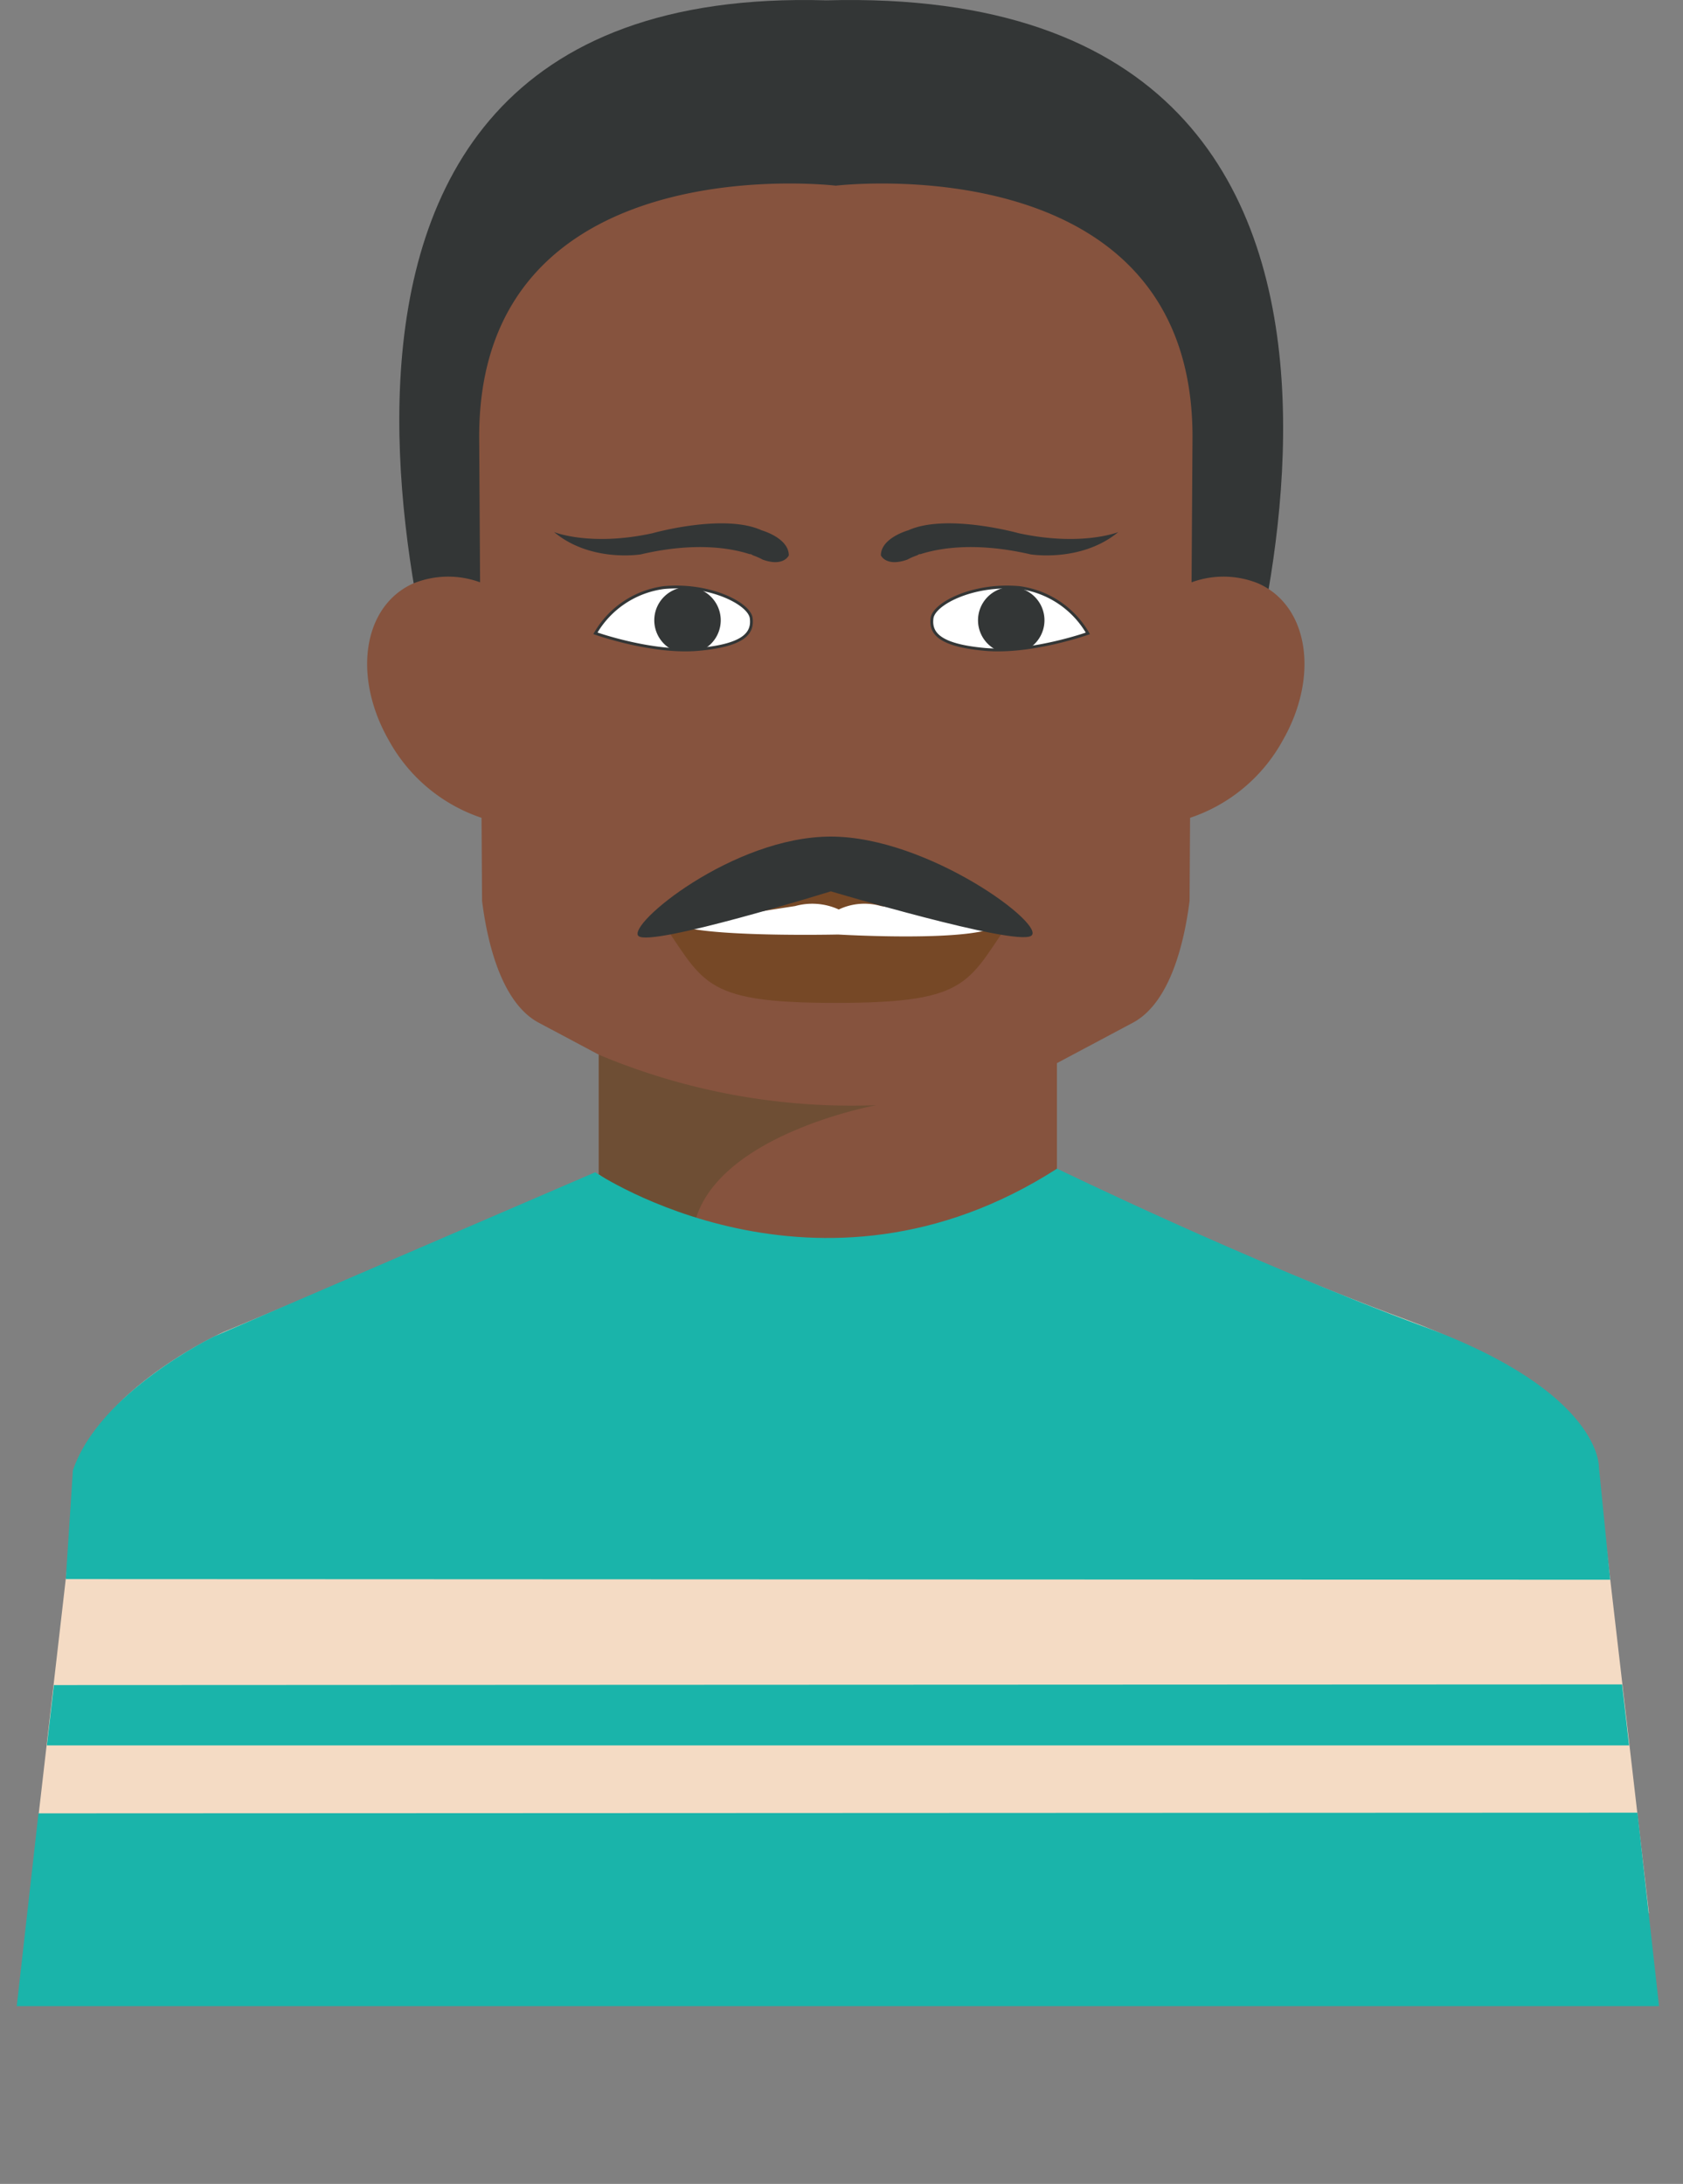 <svg xmlns="http://www.w3.org/2000/svg" xmlns:xlink="http://www.w3.org/1999/xlink" width="147.243" height="191.112" viewBox="0 0 147.243 191.112">
    <rect x="0" y="0" width="147.243" height="191.112" fill="#808080" stroke="none"/>
    <defs>
        <clipPath id="clip-path">
            <path id="Path_2055" data-name="Path 2055" d="M0,103.318H147.243V-87.794H0Z" transform="translate(0 87.794)" fill="none" />
        </clipPath>
        <clipPath id="clip-path-2">
            <path id="Path_2057" data-name="Path 2057" d="M29.933-64.147a8.152,8.152,0,0,0-6,4.005h0s4.959,1.77,9.021,1.4h0c4.06-.364,4.767-1.463,4.613-2.725h0c-.139-1.149-2.98-2.73-6.55-2.73h0c-.353,0-.714.015-1.08.048" transform="translate(-23.929 64.195)" fill="none" />
        </clipPath>
        <clipPath id="clip-path-4">
            <path id="Path_2062" data-name="Path 2062" d="M37.473-61.465c-.157,1.263.553,2.362,4.613,2.725h0c4.06.368,9.019-1.4,9.019-1.4h0a8.146,8.146,0,0,0-6-4.005h0c-.366-.033-.727-.048-1.08-.048h0c-3.57,0-6.411,1.58-6.55,2.73" transform="translate(-37.453 64.195)" fill="none" />
        </clipPath>
    </defs>
    <g id="Group_2872" data-name="Group 2872" transform="translate(0)">
        <g id="Group_2765" data-name="Group 2765" transform="translate(0 0)" clip-path="url(#clip-path)">
            <g id="Group_2756" data-name="Group 2756" transform="translate(34.936 0.001)">
                <path id="Path_2046" data-name="Path 2046" d="M20.2.016c-56.785-1.65-31.971,67.775-31.971,67.775H18.118L20.2,22.844l2.205,44.947H54.765S80.31-1.634,20.2.016" transform="translate(17.166 0.013)" fill="#333636" />
            </g>
            <g id="Group_2757" data-name="Group 2757" transform="translate(32.118 16.058)">
                <path id="Path_2047" data-name="Path 2047" d="M42.177,18.932a8.082,8.082,0,0,0-5.886-.118l.081-12.745c0-25.7-31.207-21.966-31.207-21.966s-31.2-3.738-31.2,21.966l.078,12.745a8.083,8.083,0,0,0-5.886.118c-4.36,1.983-5.294,8.13-2.088,13.727a14.5,14.5,0,0,0,8.1,6.763l.048,7.268c.44,3.5,1.646,8.895,4.957,10.662l5.259,2.8v17.41l20.73,1.365,19.348-.274V60.89l6.644-3.537c3.309-1.768,4.517-7.157,4.961-10.662l.044-7.268a14.485,14.485,0,0,0,8.1-6.763c3.209-5.6,2.277-11.744-2.085-13.727" transform="translate(35.84 16.087)" fill="#86533e" />
            </g>
            <g id="Group_2758" data-name="Group 2758" transform="translate(57.366 76.806)">
                <path id="Path_2048" data-name="Path 2048" d="M10.781,0H2.411L-9.161,3.091c4.31,5.967,3.6,7.867,15.758,7.867s11.45-1.9,15.756-7.867Z" transform="translate(9.161)" fill="#764826" />
            </g>
            <g id="Group_2759" data-name="Group 2759" transform="translate(59.188 79.085)">
                <path id="Path_2049" data-name="Path 2049" d="M9.669.11a5.218,5.218,0,0,0-3.69.3A5.589,5.589,0,0,0,2.165.11L-8.216,1.717C-5.987,2.866,5.916,2.6,5.916,2.6s12.332.736,14.13-.879Z" transform="translate(8.216 0.094)" fill="#fff" />
            </g>
            <g id="Group_2760" data-name="Group 2760" transform="translate(52.392 92.299)">
                <path id="Path_2050" data-name="Path 2050" d="M0,0A57.138,57.138,0,0,0,24.263,4.417S9.942,7.027,8.309,15.053L0,12.863Z" fill="#6e4e34" />
            </g>
            <g id="Group_2761" data-name="Group 2761" transform="translate(77.066 45.797)">
                <path id="Path_2051" data-name="Path 2051" d="M7.053,1.462c-4.8-1.1-7.98-.52-9.558-.013-.091.007-.141.013-.141.013l-.181.1a5.647,5.647,0,0,0-.858.374c-1.859.655-2.307-.374-2.307-.374C-5.993.034-3.6-.63-3.6-.63c3.348-1.513,9.669.253,9.669.253,5.5,1.189,8.709-.1,8.709-.1-3.28,2.7-7.723,1.944-7.723,1.944" transform="translate(5.993 1.242)" fill="#333636" />
            </g>
            <g id="Group_2762" data-name="Group 2762" transform="translate(48.48 45.797)">
                <path id="Path_2052" data-name="Path 2052" d="M4.127,1.462c4.745-1.1,7.889-.52,9.45-.013.091.007.139.013.139.013.059.033.12.065.179.1a5.607,5.607,0,0,1,.849.374c1.837.655,2.281-.374,2.281-.374,0-1.524-2.364-2.188-2.364-2.188C11.35-2.143,5.1-.377,5.1-.377c-5.438,1.189-8.612-.1-8.612-.1,3.241,2.7,7.634,1.944,7.634,1.944" transform="translate(3.507 1.242)" fill="#333636" />
            </g>
            <g id="Group_2763" data-name="Group 2763" transform="translate(3.37 102.389)">
                <path id="Path_2053" data-name="Path 2053" d="M73.88,13.721S72.731,7.16,57.217,1.417,26.635-11.659,26.635-11.659c-21.015,14.5-39.995.424-39.995.424L-46.219,2.512s-10.346,4.65-12.645,11.483l-3.55,30.824,16.2,11.829H71.746l6.732-3.275Z" transform="translate(62.415 11.659)" fill="#f4dbc4" />
            </g>
            <g id="Group_2764" data-name="Group 2764" transform="translate(52.091 51.37)">
                <path id="Path_2054" data-name="Path 2054" d="M3.245.026C7.3-.34,10.72,1.445,10.876,2.708S10.321,5.07,6.262,5.436-2.757,4.029-2.757,4.029a8.146,8.146,0,0,1,6-4" transform="translate(2.757 0.022)" fill="#fff" />
            </g>
        </g>
        <g id="Group_2767" data-name="Group 2767" transform="translate(52.089 51.371)" clip-path="url(#clip-path-2)">
            <g id="Group_2766" data-name="Group 2766" transform="translate(5.153 0.004)">
                <path id="Path_2056" data-name="Path 2056" d="M1.626,0A2.907,2.907,0,1,1-1.38,2.8,2.907,2.907,0,0,1,1.626,0" transform="translate(1.382 0.001)" fill="#333636" />
            </g>
        </g>
        <g id="Group_2770" data-name="Group 2770" transform="translate(0 0)" clip-path="url(#clip-path)">
            <g id="Group_2768" data-name="Group 2768" transform="translate(52.091 51.37)">
                <path id="Path_2058" data-name="Path 2058" d="M3.245.026C7.3-.34,10.72,1.445,10.876,2.708S10.321,5.07,6.262,5.436-2.757,4.029-2.757,4.029A8.146,8.146,0,0,1,3.245.026Z" transform="translate(2.757 0.022)" fill="none" stroke="#333636" stroke-width="0.248" />
            </g>
            <g id="Group_2769" data-name="Group 2769" transform="translate(81.527 51.37)">
                <path id="Path_2059" data-name="Path 2059" d="M4.136.026C.077-.34-3.339,1.445-3.5,2.708s.555,2.362,4.615,2.728,9.019-1.4,9.019-1.4a8.146,8.146,0,0,0-6-4.005" transform="translate(3.515 0.022)" fill="#fff" />
            </g>
        </g>
        <g id="Group_2772" data-name="Group 2772" transform="translate(81.529 51.371)" clip-path="url(#clip-path-4)">
            <g id="Group_2771" data-name="Group 2771" transform="translate(4.036 0.004)">
                <path id="Path_2061" data-name="Path 2061" d="M1.517,0A2.907,2.907,0,1,0,4.523,2.8,2.907,2.907,0,0,0,1.517,0" transform="translate(1.289 0.001)" fill="#333636" />
            </g>
        </g>
        <g id="Group_2776" data-name="Group 2776" transform="translate(0 0)" clip-path="url(#clip-path)">
            <g id="Group_2773" data-name="Group 2773" transform="translate(81.527 51.37)">
                <path id="Path_2063" data-name="Path 2063" d="M4.136.026C.077-.34-3.339,1.445-3.5,2.708s.555,2.362,4.615,2.728,9.019-1.4,9.019-1.4A8.146,8.146,0,0,0,4.136.026Z" transform="translate(3.515 0.022)" fill="none" stroke="#333636" stroke-width="0.248" />
            </g>
            <g id="Group_2774" data-name="Group 2774" transform="translate(55.779 73.209)">
                <path id="Path_2064" data-name="Path 2064" d="M9.142,0C.606,0-8.721,7.7-7.69,8.7S9.142,4.791,9.142,4.791,25.1,9.552,26.641,8.7,17.677,0,9.142,0" transform="translate(7.768)" fill="#333636" />
            </g>
            <g id="Group_2775" data-name="Group 2775" transform="translate(5.757 102.267)">
                <path id="Path_2065" data-name="Path 2065" d="M73.045,19.448l-.984-9.833s.3-6.524-15.307-12.31-32.1-13.832-32.1-13.832c-20.948,13.468-40.408.32-40.408.32L-49.085-1.845S-59.138,3-61.452,9.892l-.618,9.5Z" transform="translate(62.07 16.526)" fill="#1ab4aa" />
            </g>
        </g>
        <g id="Group_2777" data-name="Group 2777" transform="translate(1.466 158.626)">
            <path id="Path_2067" data-name="Path 2067" d="M1.567.032-.334,16.9h143.68L141.459-.027Z" transform="translate(0.334 0.027)" fill="#1ab4aa" />
        </g>
        <g id="Group_2778" data-name="Group 2778" transform="translate(4.104 147.403)">
            <path id="Path_2068" data-name="Path 2068" d="M74.833,2.886l-.612-5.338-137.2.059-.612,5.279Z" transform="translate(63.589 2.452)" fill="#1ab4aa" />
        </g>
    </g>
</svg>